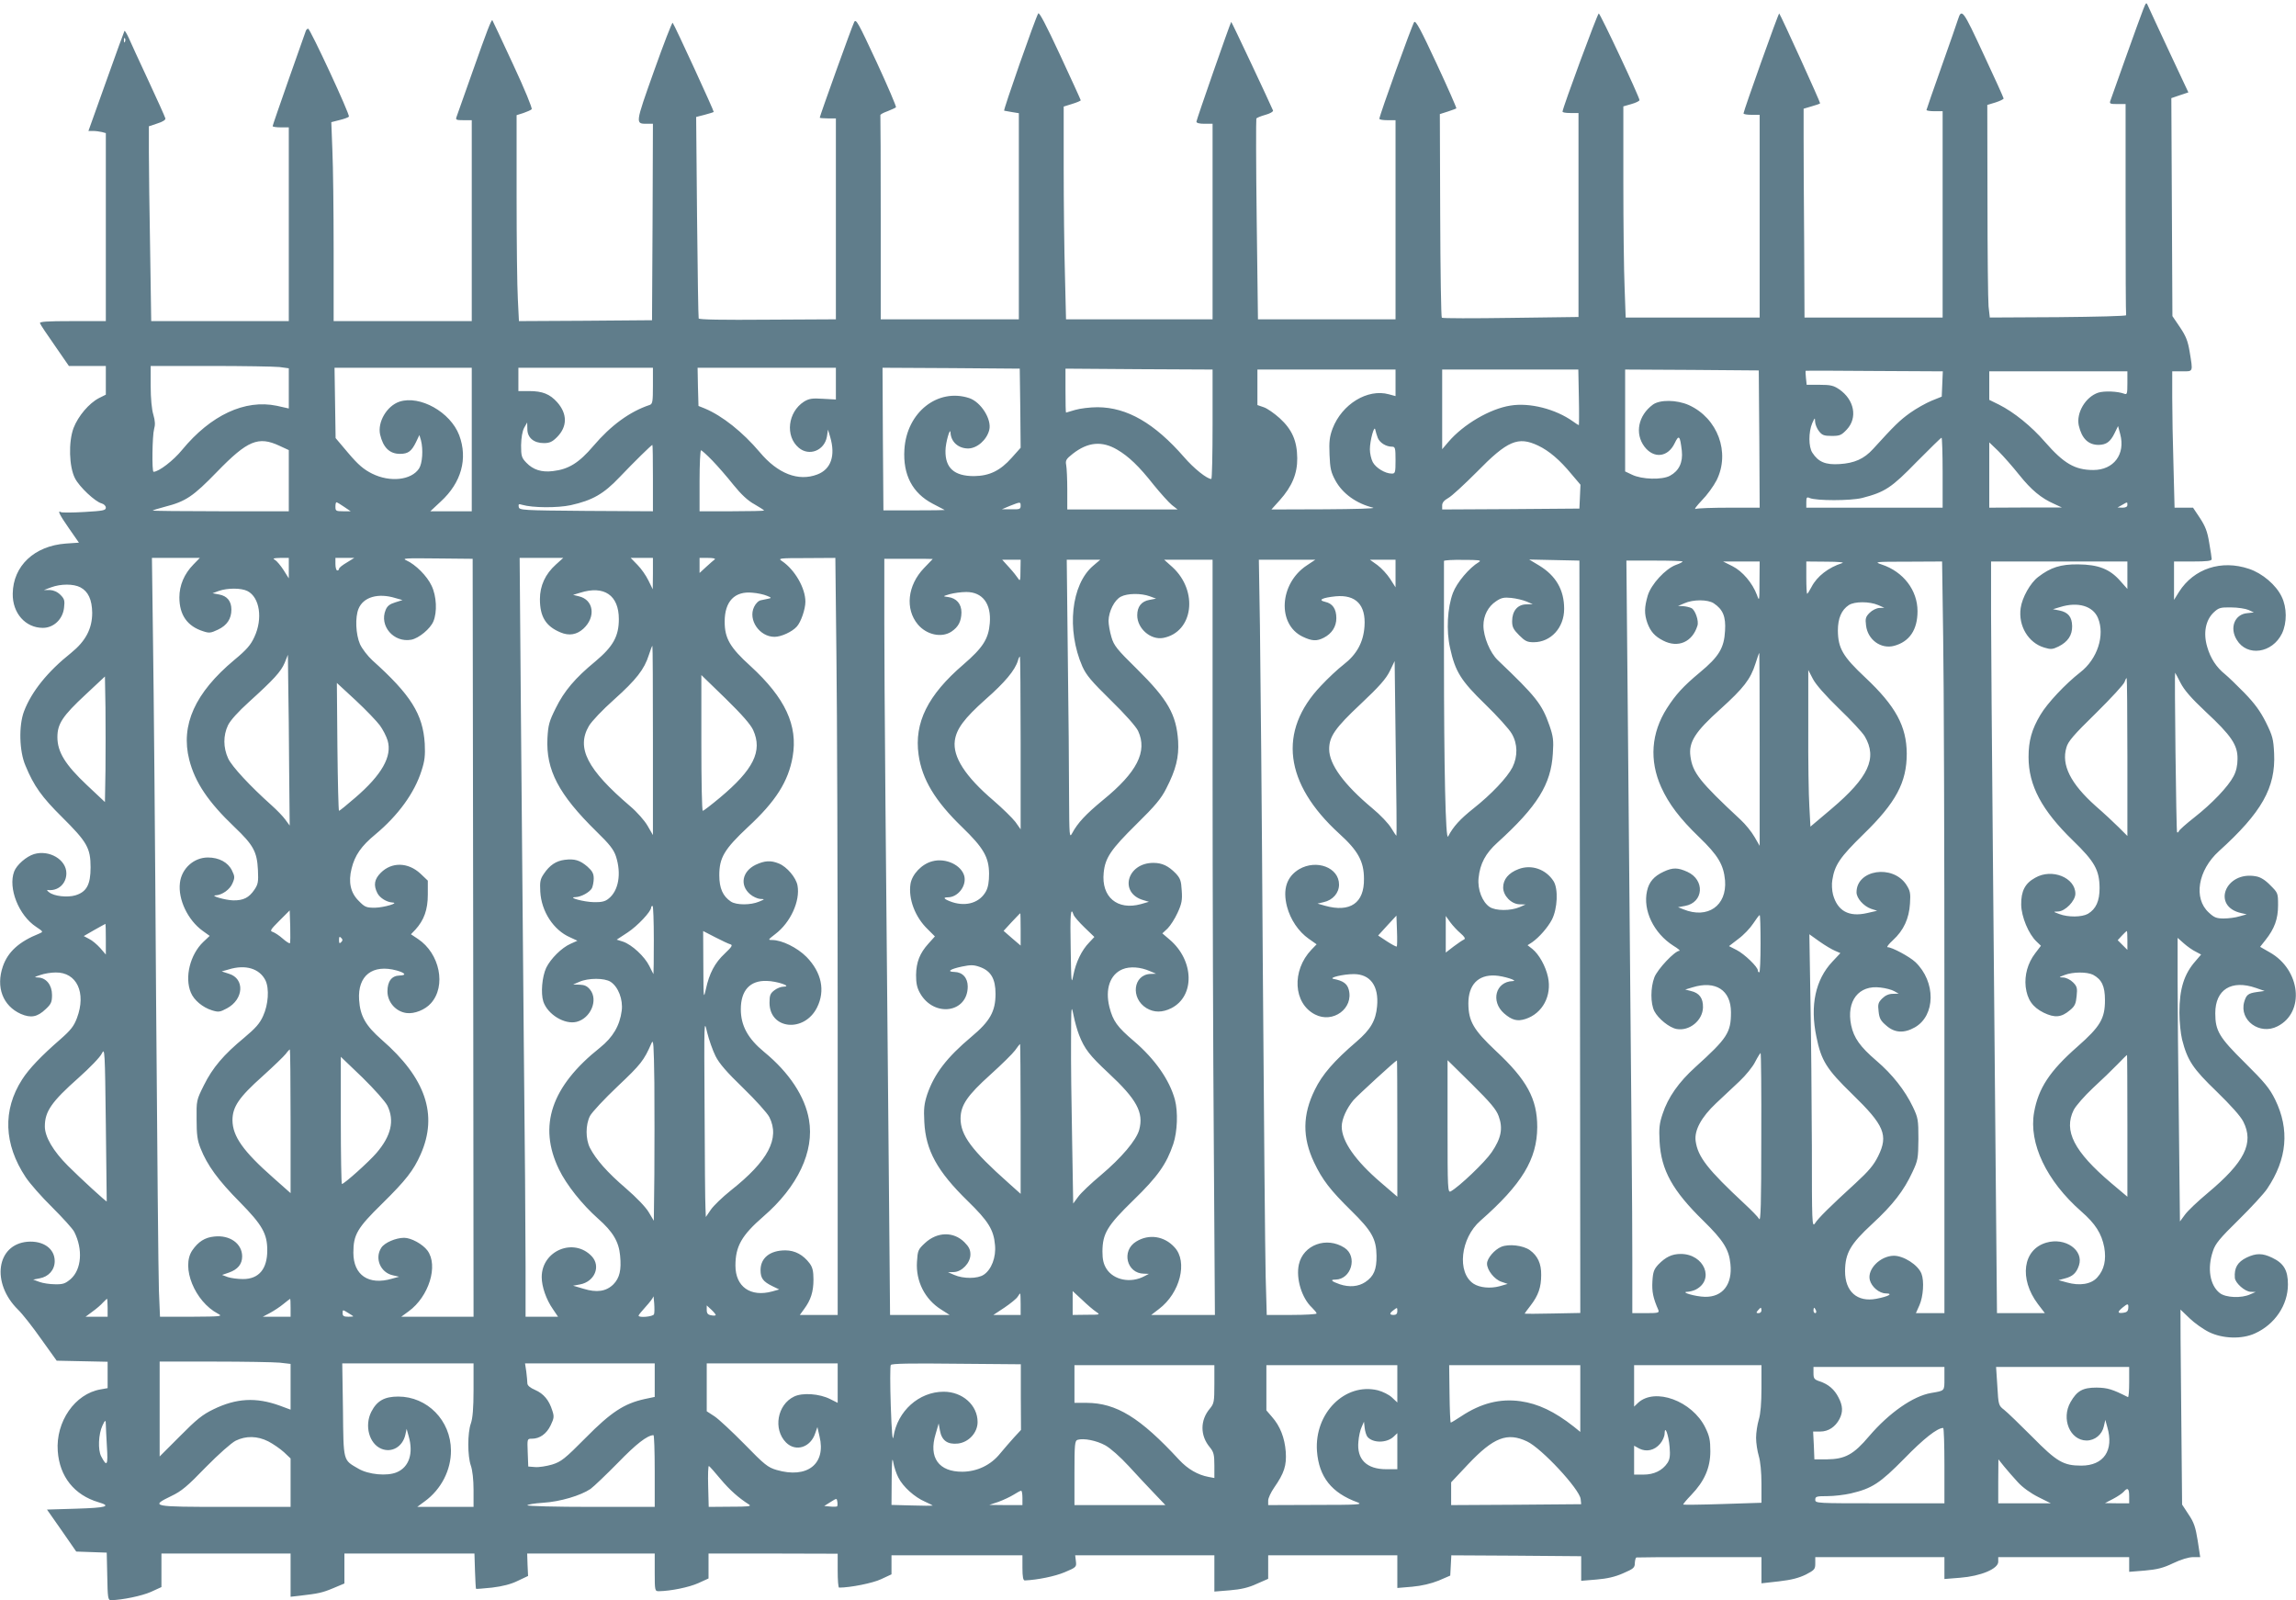<?xml version="1.0" standalone="no"?>
<!DOCTYPE svg PUBLIC "-//W3C//DTD SVG 20010904//EN"
 "http://www.w3.org/TR/2001/REC-SVG-20010904/DTD/svg10.dtd">
<svg version="1.0" xmlns="http://www.w3.org/2000/svg"
 width="1280pt" height="892pt" viewBox="0 0 1280 892"
 preserveAspectRatio="xMidYMid meet">
<g transform="translate(0,892) scale(0.1,-0.1)"
fill="#607d8b" stroke="none">
<path d="M11948 8867 c-9 -23 -53 -143 -97 -267 -44 -124 -83 -233 -86 -242
-6 -16 -1 -18 39 -18 l46 0 0 -585 c0 -322 1 -588 3 -592 1 -5 -169 -9 -379
-11 l-381 -2 -7 62 c-3 35 -6 302 -6 593 l-1 530 46 14 c25 8 45 18 45 22 0 4
-50 115 -112 247 -115 248 -122 258 -143 192 -4 -14 -45 -131 -91 -261 -46
-130 -84 -239 -84 -242 0 -4 20 -7 45 -7 l45 0 0 -575 0 -575 -385 0 -385 0
-2 425 c-2 234 -3 496 -3 582 l0 157 44 13 c24 7 46 14 48 17 3 3 -219 491
-228 501 -4 4 -199 -544 -199 -557 0 -5 20 -8 45 -8 l45 0 0 -565 0 -565 -373
0 -374 0 -6 167 c-4 91 -7 356 -7 588 l0 422 45 13 c25 7 45 17 45 22 0 17
-219 483 -227 483 -7 0 -201 -525 -202 -547 -1 -5 19 -8 44 -8 l45 0 0 -569 0
-568 -377 -5 c-208 -3 -381 -3 -385 1 -4 3 -8 260 -9 571 l-2 564 44 14 c24 8
46 16 48 18 2 2 -47 114 -110 249 -87 187 -116 242 -125 232 -10 -11 -195
-523 -194 -539 0 -5 20 -8 45 -8 l45 0 0 -555 0 -555 -383 0 -384 0 -7 555
c-4 306 -4 559 -2 564 3 5 26 14 51 21 26 7 44 18 42 24 -17 41 -231 496 -233
494 -6 -7 -194 -546 -194 -556 0 -8 17 -12 45 -12 l45 0 0 -545 0 -545 -408 0
-409 0 -6 248 c-4 136 -7 403 -7 593 l0 345 48 15 c26 8 47 17 47 20 0 3 -52
116 -115 252 -78 168 -117 242 -122 232 -18 -31 -196 -540 -190 -542 4 -1 24
-4 45 -8 l37 -6 0 -574 0 -575 -385 0 -385 0 0 565 c0 311 -1 568 -2 573 -1 4
17 14 40 22 22 9 43 18 47 22 3 3 -45 116 -108 252 -103 221 -115 243 -125
223 -11 -20 -192 -524 -192 -533 0 -2 20 -4 45 -4 l45 0 0 -560 0 -560 -381
-2 c-248 -2 -383 0 -384 7 -2 6 -6 260 -9 566 l-5 557 47 12 c26 7 49 14 51
16 3 3 -218 484 -229 497 -3 4 -50 -117 -104 -269 -106 -298 -105 -294 -38
-294 l32 0 -2 -547 -3 -548 -371 -3 -371 -2 -6 121 c-4 67 -7 326 -7 575 l0
452 38 12 c20 7 41 16 46 21 5 4 -39 112 -104 251 -62 134 -114 244 -115 245
-5 7 -31 -61 -109 -282 -47 -132 -88 -248 -91 -257 -6 -16 -1 -18 39 -18 l46
0 0 -560 0 -560 -385 0 -385 0 0 398 c0 218 -3 468 -7 554 l-6 157 47 12 c25
6 49 15 51 19 7 11 -216 490 -227 490 -5 0 -11 -6 -13 -12 -2 -7 -45 -128 -95
-269 -49 -140 -90 -258 -90 -262 0 -4 20 -7 45 -7 l45 0 0 -540 0 -540 -383 0
-384 0 -6 398 c-4 218 -7 463 -7 543 l0 145 48 16 c29 9 46 20 44 28 -2 8 -44
102 -94 209 -50 108 -100 215 -110 239 -11 24 -22 42 -24 40 -2 -3 -48 -129
-102 -281 l-99 -277 26 0 c14 0 36 -3 49 -6 l22 -6 0 -524 0 -524 -186 0
c-145 0 -185 -3 -181 -12 2 -7 40 -64 83 -125 l78 -113 103 0 103 0 0 -80 0
-80 -38 -19 c-56 -29 -116 -100 -142 -167 -29 -78 -25 -216 8 -280 24 -48 113
-131 148 -140 14 -4 24 -14 24 -24 0 -15 -15 -18 -120 -24 -66 -4 -124 -4
-130 -1 -22 13 -8 -15 45 -91 l55 -79 -73 -5 c-176 -13 -294 -125 -296 -279
-2 -109 71 -191 168 -191 60 0 111 48 118 112 5 40 2 50 -20 72 -17 17 -38 26
-59 27 l-33 0 40 15 c54 20 125 20 163 0 44 -23 65 -69 66 -142 0 -89 -37
-158 -117 -223 -132 -105 -221 -216 -263 -326 -30 -79 -27 -222 8 -303 47
-114 91 -175 204 -287 139 -138 159 -172 159 -280 0 -96 -22 -137 -85 -156
-44 -13 -119 -5 -146 17 -11 8 -14 14 -9 13 58 -8 105 34 105 93 0 76 -95 132
-180 107 -43 -13 -97 -60 -111 -97 -35 -92 25 -245 123 -309 40 -27 40 -27 17
-37 -113 -45 -175 -102 -203 -183 -40 -116 0 -220 100 -265 56 -24 92 -18 139
27 30 28 35 39 35 79 0 55 -32 95 -77 97 -25 1 -24 2 12 14 22 8 60 14 85 14
118 2 172 -113 119 -254 -17 -45 -34 -67 -92 -118 -106 -92 -176 -165 -214
-225 -109 -170 -102 -360 20 -544 23 -35 89 -110 148 -168 58 -58 114 -119
123 -137 49 -97 41 -209 -20 -263 -30 -25 -42 -30 -87 -29 -29 0 -68 6 -87 13
l-35 13 36 7 c50 9 84 47 84 96 0 70 -64 115 -152 108 -173 -15 -203 -230 -53
-378 25 -24 83 -98 130 -165 l86 -120 142 -3 142 -3 0 -73 0 -74 -39 -7 c-143
-24 -251 -180 -239 -344 10 -142 92 -245 227 -285 75 -22 44 -31 -123 -36
l-164 -5 82 -117 81 -117 85 -3 85 -3 3 -132 c2 -118 4 -133 20 -133 64 1 173
24 223 46 l59 27 0 93 0 94 360 0 360 0 0 -120 0 -121 53 6 c102 12 123 16
185 42 l62 26 0 84 0 83 363 0 362 0 3 -97 c2 -54 4 -98 6 -100 1 -1 41 2 89
7 58 7 106 19 144 38 l57 27 -3 62 -2 63 355 0 356 0 0 -105 c0 -102 1 -105
23 -105 67 1 169 22 220 45 l57 26 0 70 0 69 360 0 360 -1 0 -94 c0 -52 3 -95
8 -95 62 0 188 25 234 47 l58 27 0 53 0 53 365 0 365 0 0 -70 c0 -50 4 -70 13
-70 71 3 169 23 223 46 64 27 66 29 62 61 l-4 33 388 0 388 0 0 -101 0 -101
86 7 c62 5 105 15 150 36 l64 28 0 66 0 65 360 0 360 0 0 -91 0 -91 83 7 c54
5 104 17 147 34 l65 28 3 56 3 57 362 -2 362 -3 0 -68 0 -69 85 7 c60 5 104
15 149 35 58 25 65 31 65 57 1 15 4 29 9 31 4 1 162 2 352 2 l345 0 0 -73 0
-73 98 11 c70 8 111 19 150 38 48 25 52 30 52 62 l0 35 360 0 360 0 0 -61 0
-61 88 7 c115 9 212 50 212 89 l0 26 365 0 365 0 0 -41 0 -41 87 7 c68 6 102
14 158 41 44 21 87 34 112 34 l39 0 -14 92 c-12 75 -21 102 -51 146 l-36 55
-5 544 c-3 298 -5 543 -4 543 0 0 23 -22 51 -49 27 -26 76 -61 109 -77 76 -37
183 -40 255 -7 111 50 184 158 184 273 0 79 -23 118 -88 149 -54 26 -89 26
-142 1 -51 -25 -70 -57 -66 -113 2 -29 56 -77 88 -78 l28 -1 -30 -13 c-49 -23
-137 -19 -170 7 -55 43 -71 138 -38 234 13 41 38 71 143 174 70 69 142 147
159 173 112 166 126 331 45 497 -31 63 -58 96 -169 206 -144 142 -165 178
-165 276 0 132 90 188 226 141 l49 -17 -43 -6 c-49 -7 -59 -15 -71 -56 -28
-102 87 -186 186 -135 154 78 129 315 -43 412 l-54 31 30 38 c50 63 70 117 70
194 0 68 -1 69 -43 111 -28 29 -55 46 -80 50 -170 32 -250 -168 -82 -205 l30
-7 -40 -11 c-22 -7 -61 -12 -88 -12 -40 0 -53 5 -83 33 -87 79 -61 236 56 342
239 216 317 354 308 545 -4 80 -8 97 -46 174 -32 63 -62 104 -120 164 -42 43
-91 90 -107 103 -49 39 -82 90 -100 153 -23 77 -9 149 36 192 28 26 37 29 97
28 37 0 81 -7 97 -14 l30 -14 -37 -4 c-70 -6 -100 -82 -58 -149 57 -95 198
-75 252 36 28 59 28 144 -2 205 -31 65 -107 130 -182 155 -154 52 -307 2 -390
-128 l-28 -45 0 107 0 107 105 0 c77 0 105 3 105 13 0 6 -6 48 -14 92 -10 63
-22 92 -52 138 l-38 57 -52 0 -51 0 -6 233 c-4 127 -7 298 -7 380 l0 147 55 0
c63 0 61 -6 42 110 -10 60 -21 87 -54 136 l-42 62 -3 607 -3 608 47 16 48 16
-108 230 c-59 127 -112 240 -117 252 -9 22 -11 21 -27 -20z m-11251 -179 c-3
-8 -6 -5 -6 6 -1 11 2 17 5 13 3 -3 4 -12 1 -19z m861 -1814 l52 -7 0 -112 0
-112 -67 15 c-178 37 -368 -52 -528 -246 -48 -59 -130 -122 -159 -122 -10 0
-7 202 3 238 7 23 6 46 -4 80 -9 29 -15 91 -15 160 l0 112 333 0 c182 0 356
-3 385 -6z m1072 -404 l0 -400 -116 0 -115 0 59 55 c114 105 151 238 102 369
-49 129 -219 224 -333 187 -71 -24 -123 -114 -108 -183 17 -73 53 -108 111
-108 45 0 64 14 89 65 l19 40 9 -30 c13 -51 8 -128 -11 -157 -43 -65 -162 -78
-262 -28 -46 23 -77 49 -132 114 l-71 84 -3 196 -3 196 383 0 382 0 0 -400z
m1010 300 c0 -87 -2 -101 -17 -107 -112 -37 -217 -114 -315 -229 -80 -94 -138
-130 -225 -140 -63 -8 -111 7 -149 47 -26 27 -29 37 -29 97 1 43 7 78 17 97
l17 30 1 -37 c0 -48 36 -78 92 -78 32 0 47 7 73 33 58 58 59 129 2 194 -41 46
-82 63 -157 63 l-60 0 0 65 0 65 375 0 375 0 0 -100z m1020 12 l0 -89 -72 4
c-61 4 -78 1 -106 -16 -90 -58 -106 -192 -29 -257 58 -49 143 -16 157 62 l6
39 12 -40 c31 -105 5 -181 -72 -210 -105 -40 -220 4 -321 125 -95 112 -208
202 -306 243 l-35 14 -3 107 -2 106 385 0 386 0 0 -88z m1028 -137 l2 -221
-50 -56 c-64 -72 -124 -101 -210 -102 -110 0 -161 45 -159 142 0 44 27 136 28
100 3 -52 44 -88 99 -88 50 1 103 48 117 103 15 59 -46 156 -112 178 -175 57
-348 -79 -361 -286 -9 -142 45 -244 158 -303 36 -19 66 -34 67 -35 0 -1 -76
-2 -170 -2 l-172 0 -3 398 -2 397 382 -2 383 -3 3 -220z m1072 -90 c0 -168 -3
-305 -7 -305 -24 0 -98 59 -152 122 -165 189 -317 277 -482 278 -42 0 -98 -7
-125 -15 -27 -8 -50 -15 -51 -15 -2 0 -3 55 -3 123 l0 122 410 -3 410 -2 0
-305z m1020 231 l0 -74 -37 10 c-119 33 -262 -55 -314 -191 -17 -46 -20 -72
-17 -146 3 -77 8 -98 33 -144 40 -73 117 -128 210 -151 17 -5 -104 -8 -268 -9
l-299 -1 46 51 c69 77 99 149 98 235 -1 97 -29 160 -98 223 -30 27 -70 55 -89
61 l-35 12 0 99 0 99 385 0 385 0 0 -74z m1022 -81 c2 -85 1 -155 0 -155 -2 0
-17 9 -33 21 -97 69 -241 106 -349 88 -114 -18 -261 -104 -345 -202 l-35 -41
0 222 0 222 380 0 379 0 3 -155z m1006 -232 l2 -383 -169 0 c-93 0 -178 -3
-188 -7 -10 -3 6 17 34 47 29 29 66 80 83 113 77 155 6 346 -155 419 -68 30
-162 31 -201 2 -81 -60 -101 -160 -47 -233 52 -69 131 -61 169 18 24 50 30 43
40 -42 7 -65 -16 -112 -66 -139 -44 -24 -157 -21 -212 6 l-38 18 0 284 0 284
373 -2 372 -3 3 -382z m1020 306 l-3 -70 -57 -23 c-31 -13 -85 -43 -120 -68
-57 -41 -86 -69 -206 -201 -50 -55 -104 -79 -187 -84 -78 -5 -118 12 -151 63
-22 33 -22 115 -1 165 15 32 15 33 16 8 1 -15 10 -38 22 -53 17 -22 28 -26 71
-26 45 0 54 4 84 36 61 65 42 166 -43 224 -31 21 -48 25 -109 25 l-72 0 -4 38
c-2 21 -3 39 -2 40 1 1 174 1 384 -1 l381 -2 -3 -71z m1032 5 c0 -59 -2 -65
-17 -59 -37 14 -112 17 -146 6 -71 -24 -123 -113 -108 -183 17 -73 53 -108
111 -108 43 1 65 17 89 66 l19 39 12 -45 c30 -112 -36 -200 -150 -200 -103 0
-165 37 -269 156 -76 88 -174 167 -258 209 l-53 26 0 79 0 80 385 0 385 0 0
-66z m-4179 -305 c11 -27 46 -49 79 -49 18 0 20 -7 20 -75 0 -70 -2 -75 -21
-75 -37 0 -89 32 -106 64 -9 17 -16 49 -16 71 0 50 25 139 30 110 2 -11 9 -32
14 -46z m3149 -194 l0 -195 -380 0 -380 0 0 31 c0 26 3 30 18 23 38 -16 227
-16 293 0 128 33 164 57 305 202 73 73 134 134 138 134 3 0 6 -88 6 -195z
m-9272 150 l52 -24 0 -171 0 -170 -382 0 c-210 0 -379 2 -377 4 2 2 33 12 68
21 117 30 157 57 291 195 170 175 230 200 348 145z m7017 1 c61 -29 121 -80
186 -159 l50 -59 -3 -67 -3 -66 -382 -3 -383 -2 0 23 c0 15 11 28 34 41 19 10
90 76 159 145 171 175 230 200 342 147z m-2346 -23 c63 -37 121 -92 202 -195
39 -48 85 -99 102 -113 l32 -25 -307 0 -308 0 0 109 c0 60 -3 122 -6 138 -5
26 -1 34 36 63 84 66 163 74 249 23z m5027 -139 c68 -85 123 -131 196 -163
l43 -20 -202 0 -203 -1 0 182 0 182 51 -49 c28 -28 80 -87 115 -131z m-7616
-19 l0 -185 -372 2 c-357 3 -373 4 -376 22 -3 16 0 18 19 12 58 -17 197 -18
271 -2 121 27 183 62 273 157 81 85 177 179 182 179 2 0 3 -83 3 -185z m331
98 c31 -32 84 -93 118 -136 43 -53 80 -88 117 -108 30 -17 54 -33 54 -35 0 -2
-81 -4 -180 -4 l-180 0 0 170 c0 94 4 170 8 170 4 0 33 -26 63 -57z m-2053
-258 l37 -25 -43 0 c-38 0 -42 2 -42 25 0 14 2 25 6 25 3 0 22 -11 42 -25z
m3772 5 c0 -18 -6 -20 -52 -19 l-53 0 45 19 c59 23 60 24 60 0z m6170 5 c0
-10 -10 -15 -27 -15 l-28 1 25 14 c31 18 30 18 30 0z m-10782 -332 c-51 -52
-78 -116 -78 -183 0 -98 44 -161 133 -189 33 -11 42 -10 82 9 51 24 75 61 75
112 0 47 -24 76 -68 84 l-37 7 35 13 c49 17 125 17 160 -1 68 -35 86 -154 38
-256 -20 -44 -43 -71 -112 -128 -219 -183 -300 -363 -251 -556 32 -126 106
-236 252 -375 106 -101 126 -138 131 -240 3 -66 1 -79 -20 -110 -30 -44 -61
-60 -118 -59 -44 1 -133 27 -97 28 36 2 79 33 93 67 14 32 13 39 -3 72 -22 45
-72 72 -134 72 -79 0 -147 -62 -156 -142 -11 -92 44 -207 127 -267 l39 -28
-36 -34 c-73 -70 -105 -197 -69 -282 17 -42 66 -83 118 -99 36 -11 44 -10 83
11 94 50 101 166 11 193 l-40 13 39 11 c94 29 172 5 205 -61 22 -46 16 -135
-13 -198 -19 -43 -43 -69 -106 -122 -114 -94 -176 -167 -224 -264 -42 -84 -42
-86 -41 -190 0 -85 4 -117 22 -162 37 -94 98 -178 219 -300 125 -127 153 -176
153 -269 0 -104 -47 -160 -135 -160 -29 0 -67 5 -85 11 l-32 12 38 13 c49 17
74 47 74 90 0 72 -69 121 -156 111 -52 -5 -89 -29 -122 -77 -64 -94 14 -285
143 -353 28 -15 20 -16 -146 -17 l-177 0 -6 143 c-3 78 -10 822 -16 1652 -5
831 -13 1718 -17 1973 l-6 462 134 0 133 0 -36 -37z m532 -20 l0 -57 -29 46
c-16 25 -38 51 -48 57 -15 8 -9 10 30 11 l47 0 0 -57z m323 31 c-24 -14 -43
-29 -43 -35 0 -5 -4 -9 -10 -9 -5 0 -10 16 -10 35 l0 35 53 0 52 0 -42 -26z
m705 -2091 l2 -2113 -201 0 -202 0 41 30 c113 82 167 255 105 339 -27 36 -91
71 -130 71 -46 0 -109 -27 -127 -55 -39 -59 -5 -139 64 -154 l35 -8 -40 -11
c-130 -38 -215 20 -215 145 0 100 21 137 160 273 133 131 175 185 215 275 98
221 28 426 -217 639 -90 79 -120 132 -126 222 -9 136 75 201 210 164 49 -14
56 -27 15 -28 -43 -1 -67 -32 -67 -88 0 -60 46 -113 106 -121 44 -6 104 18
136 54 87 96 50 278 -72 359 l-39 26 25 26 c48 53 69 111 69 195 l0 78 -41 39
c-69 64 -160 66 -221 5 -36 -36 -42 -69 -19 -114 14 -27 52 -50 84 -52 41 -2
-48 -28 -97 -29 -49 0 -57 3 -91 38 -46 45 -59 105 -40 180 18 74 54 126 133
191 127 106 218 231 257 355 18 55 21 84 18 150 -10 165 -78 273 -292 465 -26
24 -57 64 -69 90 -24 55 -28 151 -8 198 27 65 109 89 206 59 l39 -11 -41 -13
c-30 -9 -44 -20 -53 -42 -37 -89 45 -184 143 -166 42 8 106 61 123 102 22 52
18 141 -10 199 -25 54 -89 118 -140 141 -27 12 -8 13 169 11 l200 -2 3 -2112z
m461 2080 c-59 -53 -89 -118 -89 -193 0 -98 33 -151 114 -185 49 -21 92 -13
129 21 70 65 57 161 -26 180 l-32 8 40 12 c133 42 215 -14 215 -147 0 -96 -32
-153 -131 -236 -112 -92 -174 -165 -221 -261 -36 -72 -42 -93 -46 -166 -9
-178 62 -314 273 -521 73 -71 96 -100 109 -139 31 -96 15 -192 -42 -236 -18
-15 -39 -20 -81 -19 -57 1 -151 27 -103 28 32 1 79 27 92 50 5 11 10 35 10 54
0 27 -8 42 -35 66 -42 36 -72 45 -127 38 -48 -6 -84 -30 -116 -78 -20 -29 -23
-44 -20 -99 6 -111 74 -215 166 -255 l41 -19 -38 -17 c-50 -22 -111 -83 -136
-134 -23 -50 -31 -141 -16 -188 24 -72 119 -130 186 -113 78 20 121 121 75
179 -16 20 -31 27 -58 28 l-37 1 35 15 c50 22 140 22 174 0 43 -28 70 -99 62
-161 -11 -84 -49 -148 -121 -206 -272 -216 -346 -436 -229 -678 42 -87 129
-196 218 -275 83 -73 116 -129 123 -206 8 -81 -3 -125 -37 -160 -40 -40 -93
-48 -167 -25 l-58 17 38 7 c82 15 118 101 66 157 -100 106 -279 32 -279 -116
0 -53 25 -125 62 -178 l29 -43 -91 0 -90 0 0 283 c0 155 -4 719 -10 1252 -5
534 -12 1358 -16 1833 l-7 862 122 0 121 0 -41 -37z m541 -50 l-1 -88 -24 49
c-13 27 -40 66 -61 87 l-38 39 62 0 62 0 0 -87z m345 79 c-6 -4 -27 -23 -47
-41 l-38 -35 0 42 0 42 47 0 c26 0 43 -3 38 -8z m678 -539 c4 -302 7 -1251 7
-2110 l0 -1563 -106 0 -105 0 24 33 c37 50 52 96 52 164 0 47 -5 68 -21 90
-36 48 -82 73 -136 73 -85 0 -138 -42 -138 -110 0 -45 14 -64 65 -89 l39 -19
-39 -11 c-121 -33 -205 26 -205 144 0 108 35 169 156 274 191 165 285 363 254
539 -22 130 -111 264 -250 378 -91 75 -130 147 -130 238 0 105 51 161 144 158
57 -1 145 -31 95 -32 -15 0 -38 -9 -53 -21 -22 -17 -26 -28 -26 -69 0 -149
194 -168 265 -26 47 94 25 196 -59 282 -52 52 -137 94 -192 94 -24 0 -22 2 18
33 85 64 140 185 124 271 -8 44 -59 104 -103 122 -45 19 -80 17 -131 -7 -75
-37 -89 -114 -30 -164 16 -14 42 -25 56 -26 27 -1 27 -1 -6 -15 -47 -20 -126
-20 -157 0 -45 30 -65 74 -65 147 0 98 28 145 159 268 156 144 226 255 250
393 30 174 -41 327 -235 505 -115 104 -144 155 -144 248 0 113 56 171 155 161
28 -2 64 -10 80 -17 26 -10 27 -13 10 -16 -11 -2 -30 -6 -43 -9 -13 -2 -29
-18 -38 -37 -35 -72 30 -167 114 -167 37 0 98 28 124 57 23 25 48 97 48 139 0
76 -59 178 -130 226 -24 16 -18 17 136 17 l161 1 6 -547z m537 541 c0 0 -22
-23 -49 -51 -92 -96 -106 -228 -34 -314 49 -58 132 -76 187 -40 39 26 55 57
56 107 0 48 -28 80 -75 86 -30 4 -30 4 10 16 22 6 63 12 92 12 91 0 140 -66
131 -174 -7 -88 -39 -137 -148 -231 -198 -170 -274 -324 -249 -502 19 -137 92
-258 242 -403 120 -116 150 -168 151 -260 0 -44 -5 -76 -17 -98 -34 -63 -108
-87 -188 -61 -46 16 -56 27 -25 27 56 0 105 63 92 118 -16 62 -104 103 -178
83 -59 -15 -113 -72 -122 -126 -13 -84 26 -186 96 -253 l40 -40 -36 -40 c-48
-53 -68 -103 -69 -175 0 -46 5 -71 22 -101 77 -137 266 -111 266 37 0 48 -29
80 -74 81 -45 1 -25 16 42 30 48 10 65 10 99 -2 62 -22 88 -66 88 -150 0 -98
-31 -153 -134 -239 -138 -116 -207 -206 -247 -322 -17 -53 -20 -79 -16 -154 8
-158 72 -274 242 -440 114 -111 145 -160 152 -245 7 -68 -20 -138 -63 -166
-34 -23 -114 -23 -164 -1 l-35 15 32 1 c45 1 93 51 93 98 0 26 -8 43 -33 68
-61 61 -152 59 -220 -4 -39 -36 -41 -42 -45 -105 -7 -108 44 -209 135 -266
l47 -30 -166 0 -166 0 -6 682 c-18 1901 -26 2847 -26 3173 l0 360 135 0 c74 0
135 0 135 -1z m489 -66 c0 -53 -2 -60 -12 -44 -7 11 -29 39 -51 63 l-39 43 52
0 51 0 -1 -62z m405 28 c-123 -105 -149 -357 -60 -561 22 -49 51 -83 160 -190
79 -77 140 -146 151 -170 53 -114 -6 -230 -195 -384 -97 -80 -142 -128 -173
-186 -15 -28 -16 -16 -17 206 0 130 -3 479 -7 777 l-6 542 93 0 94 0 -40 -34z
m666 -1139 c0 -646 3 -1593 7 -2105 l6 -932 -177 0 -178 0 43 33 c118 89 162
264 87 344 -57 63 -143 76 -214 32 -84 -51 -53 -178 43 -179 l28 -1 -25 -13
c-76 -41 -172 -22 -212 42 -16 26 -22 51 -22 96 1 100 26 143 173 286 136 132
184 201 222 313 23 69 27 179 9 247 -30 110 -111 226 -228 326 -94 80 -117
112 -137 190 -25 100 3 182 73 211 41 17 100 13 154 -11 l33 -14 -30 -1 c-98
-3 -114 -136 -23 -191 42 -25 88 -25 138 0 132 67 128 265 -9 382 l-41 35 29
27 c16 16 41 55 56 88 23 50 27 71 23 124 -3 54 -8 68 -33 95 -41 42 -76 59
-125 59 -148 0 -193 -169 -55 -208 l30 -9 -45 -13 c-131 -36 -221 40 -207 175
8 83 40 130 182 270 105 103 139 144 167 200 54 105 71 174 66 264 -10 148
-57 231 -229 401 -113 111 -129 131 -143 179 -9 30 -16 71 -16 90 1 53 33 117
69 135 36 19 112 20 161 2 l35 -13 -37 -7 c-45 -8 -68 -38 -68 -86 0 -74 75
-139 145 -126 167 32 197 260 52 394 l-47 42 135 0 135 0 0 -1173z m525 1141
c-153 -101 -166 -328 -23 -397 52 -25 79 -26 118 -6 45 23 70 62 70 109 0 52
-21 82 -62 91 -43 10 -18 23 59 31 112 10 168 -48 160 -167 -6 -89 -43 -157
-117 -214 -30 -23 -87 -76 -126 -118 -241 -253 -204 -545 102 -824 105 -95
138 -155 138 -252 2 -135 -77 -189 -217 -150 l-42 12 34 8 c51 11 86 51 86 98
0 95 -125 142 -222 86 -70 -42 -93 -112 -68 -209 19 -72 64 -139 121 -179 l44
-31 -29 -30 c-111 -117 -101 -299 20 -361 100 -52 217 34 188 139 -9 33 -32
49 -84 59 -33 6 53 27 112 27 92 0 141 -66 130 -180 -7 -79 -36 -129 -114
-196 -126 -108 -192 -184 -233 -269 -69 -139 -70 -266 -4 -405 46 -97 90 -154
207 -269 114 -112 140 -157 141 -251 1 -77 -15 -115 -63 -147 -38 -25 -88 -30
-142 -12 -46 16 -56 26 -24 26 88 1 125 128 51 177 -100 65 -231 17 -255 -93
-17 -78 16 -187 73 -240 14 -14 26 -28 26 -33 0 -4 -63 -8 -139 -8 l-139 0 -6
212 c-3 117 -10 899 -16 1738 -5 839 -13 1690 -16 1893 l-6 367 158 0 157 0
-48 -32z m495 -45 l0 -77 -30 47 c-16 25 -48 60 -71 77 l-42 30 71 0 72 0 0
-77z m465 64 c-54 -32 -123 -114 -145 -172 -31 -83 -38 -210 -16 -307 29 -132
60 -182 196 -314 67 -65 134 -139 148 -164 33 -56 34 -126 4 -187 -29 -57
-118 -151 -218 -230 -74 -59 -112 -100 -141 -156 -14 -27 -23 378 -23 1008 0
286 0 523 0 528 0 4 48 7 108 6 87 0 103 -2 87 -12z m563 -2089 l2 -2097 -155
-3 c-85 -2 -155 -2 -155 -1 0 2 15 23 34 47 42 55 58 100 58 169 1 63 -20 107
-63 138 -38 27 -117 36 -159 19 -39 -16 -80 -65 -80 -94 0 -36 41 -88 80 -101
l35 -12 -45 -13 c-52 -14 -111 -8 -145 14 -94 62 -73 254 38 351 232 204 316
343 317 522 0 157 -57 263 -232 426 -124 117 -151 164 -152 263 0 104 54 161
149 156 46 -2 134 -30 98 -31 -95 -3 -124 -113 -48 -180 44 -38 74 -46 120
-31 95 31 147 130 125 233 -13 61 -50 127 -87 157 l-27 21 25 16 c40 28 88 83
111 127 31 61 36 171 9 214 -43 67 -124 95 -196 67 -55 -21 -85 -57 -85 -102
0 -46 45 -93 92 -94 l33 -1 -34 -15 c-50 -21 -132 -21 -166 1 -41 27 -69 98
-62 162 8 80 39 137 104 196 224 203 300 326 310 498 5 73 2 95 -19 156 -42
120 -75 161 -288 364 -43 41 -80 130 -80 193 0 55 26 106 70 135 29 20 44 23
85 19 28 -3 66 -12 85 -20 l35 -15 -37 -1 c-48 -1 -78 -37 -78 -94 0 -32 7
-46 39 -78 33 -33 45 -39 81 -39 96 0 170 81 170 186 0 106 -46 185 -140 242
l-55 33 140 -3 140 -3 3 -2097z m572 2092 c0 -4 -17 -12 -37 -19 -59 -22 -138
-108 -157 -171 -19 -65 -20 -102 -2 -153 18 -48 41 -74 88 -98 83 -43 163 -8
191 83 9 26 -12 87 -33 98 -10 5 -31 10 -47 11 l-28 1 35 15 c49 22 130 22
164 0 51 -34 68 -74 63 -153 -5 -96 -34 -144 -140 -232 -95 -79 -135 -124
-184 -200 -88 -138 -99 -291 -32 -440 42 -93 104 -175 211 -278 106 -102 137
-154 145 -242 11 -141 -97 -216 -232 -161 l-30 12 39 7 c104 19 112 145 13
190 -53 24 -81 25 -132 1 -54 -25 -82 -57 -93 -108 -24 -107 37 -235 147 -305
25 -15 40 -28 34 -28 -26 0 -122 -102 -140 -148 -22 -58 -22 -146 0 -189 22
-42 84 -92 124 -99 71 -13 145 47 147 120 1 52 -20 81 -68 92 l-31 8 40 12
c129 40 215 -15 215 -139 0 -113 -20 -144 -198 -305 -93 -84 -153 -169 -183
-261 -18 -53 -21 -80 -17 -155 9 -159 72 -273 244 -441 111 -109 143 -159 151
-241 12 -113 -43 -185 -142 -183 -53 1 -142 27 -97 28 13 1 33 6 45 12 108 55
48 199 -83 199 -49 0 -84 -17 -125 -59 -24 -26 -30 -41 -33 -94 -3 -56 3 -91
33 -159 6 -16 0 -18 -69 -18 l-76 0 0 298 c0 269 -4 736 -26 3137 l-7 760 157
0 c86 0 156 -2 156 -5z m429 -112 c0 -109 -1 -112 -14 -75 -25 67 -81 133
-137 161 l-52 26 102 0 102 0 -1 -112z m461 103 c-76 -24 -140 -73 -171 -133
-11 -21 -22 -38 -24 -38 -3 0 -5 41 -5 90 l0 90 113 -1 c68 0 102 -4 87 -8z
m563 -413 c4 -232 7 -1174 7 -2095 l0 -1673 -79 0 -80 0 20 45 c21 48 27 134
11 175 -19 49 -99 100 -154 100 -76 -1 -149 -75 -134 -135 10 -39 53 -75 90
-75 43 -1 14 -17 -54 -30 -106 -20 -174 40 -174 154 1 101 29 150 151 263 116
107 177 186 225 290 30 64 32 75 33 183 0 108 -2 119 -31 180 -44 92 -115 182
-203 257 -91 78 -126 127 -141 198 -28 136 43 226 164 210 28 -3 62 -12 76
-20 l25 -14 -33 -1 c-22 0 -42 -9 -59 -26 -22 -22 -25 -32 -20 -72 4 -39 12
-53 43 -79 46 -41 99 -44 159 -10 116 66 118 254 3 364 -32 30 -130 83 -155
83 -7 0 7 18 30 39 60 55 90 121 95 204 4 59 1 72 -21 106 -76 114 -277 83
-277 -43 0 -33 39 -77 81 -92 l34 -11 -57 -13 c-101 -23 -164 12 -189 103 -6
23 -8 59 -4 81 13 84 42 127 174 256 181 176 241 289 241 449 -1 153 -62 265
-231 424 -125 117 -152 163 -153 262 0 68 20 115 61 142 32 21 115 21 164 0
l34 -15 -28 -1 c-16 -1 -39 -12 -54 -27 -22 -22 -25 -32 -20 -70 9 -80 83
-134 157 -114 85 23 130 89 130 193 0 117 -79 220 -199 260 -45 15 -41 16 145
16 l191 1 6 -422z m1027 346 l0 -77 -40 45 c-58 66 -122 91 -235 92 -97 1
-153 -17 -222 -70 -44 -33 -90 -115 -98 -174 -14 -99 43 -194 132 -220 36 -11
46 -10 79 6 52 26 77 63 76 114 -1 51 -22 77 -71 87 l-36 7 40 12 c99 31 183
6 211 -61 40 -96 -3 -229 -99 -303 -82 -64 -183 -171 -222 -237 -48 -80 -66
-145 -66 -235 0 -159 74 -297 247 -465 122 -118 148 -165 149 -265 0 -73 -20
-117 -65 -144 -34 -19 -111 -20 -160 -1 -35 13 -35 13 -6 14 39 1 96 59 96 99
0 90 -131 143 -224 89 -57 -31 -79 -75 -78 -150 1 -67 41 -164 86 -206 l24
-23 -32 -42 c-42 -55 -60 -122 -53 -187 9 -71 38 -113 100 -144 62 -30 99 -27
147 14 27 22 33 36 37 78 5 45 2 55 -20 77 -15 15 -38 26 -54 27 -27 1 -27 1
7 14 47 18 125 18 159 1 48 -26 66 -63 66 -141 0 -103 -26 -147 -153 -259
-155 -136 -218 -232 -242 -366 -31 -173 69 -383 263 -553 79 -69 113 -123 128
-200 12 -70 0 -125 -39 -168 -34 -38 -98 -48 -169 -28 l-47 13 34 9 c45 11 66
31 80 73 28 85 -76 158 -182 127 -131 -38 -153 -201 -47 -342 l39 -51 -134 0
-133 0 -7 773 c-4 424 -11 1236 -16 1802 -5 567 -10 1162 -10 1323 l0 292 380
0 380 0 0 -76z m-8220 -921 l0 -528 -30 52 c-16 28 -59 77 -97 109 -240 205
-301 325 -230 447 16 27 76 90 140 147 124 111 169 169 194 248 9 28 18 52 20
52 2 0 3 -237 3 -527z m6170 -50 l0 -538 -29 50 c-16 28 -50 70 -77 95 -229
213 -268 263 -280 354 -11 79 27 138 168 264 128 116 167 165 195 254 10 32
19 58 21 58 1 0 2 -242 2 -537z m-8198 -116 l3 -309 -25 34 c-13 18 -47 53
-75 78 -120 107 -222 217 -243 262 -28 61 -28 128 -1 185 13 27 57 76 117 130
140 127 178 169 199 218 l18 45 2 -168 c2 -92 4 -306 5 -475z m4078 151 l0
-481 -29 41 c-17 22 -72 76 -123 120 -157 134 -227 243 -215 333 9 66 52 124
172 231 107 94 164 162 180 216 3 12 8 22 11 22 2 0 4 -217 4 -482z m2095
-516 c-1 -2 -14 17 -29 42 -14 24 -61 74 -105 110 -159 133 -241 245 -241 330
0 70 33 118 176 252 103 97 141 140 162 183 l27 56 6 -485 c4 -267 6 -486 4
-488z m2467 708 c66 -63 131 -133 144 -155 71 -121 22 -228 -187 -405 l-116
-98 -6 112 c-4 61 -7 257 -6 436 l0 325 26 -50 c16 -31 69 -91 145 -165z
m1904 144 c21 -41 59 -85 141 -162 142 -132 178 -185 177 -262 0 -36 -7 -69
-22 -97 -30 -58 -121 -153 -218 -229 -46 -36 -84 -70 -87 -77 -2 -6 -7 -10
-10 -6 -5 4 -15 889 -11 889 1 0 14 -25 30 -56z m-7957 -264 c53 -117 2 -220
-186 -377 -48 -40 -91 -73 -95 -73 -5 0 -8 170 -8 378 l0 379 135 -131 c92
-90 140 -145 154 -176z m-3611 -225 l-3 -176 -101 95 c-120 113 -164 184 -164
267 0 74 29 118 157 237 l108 101 3 -174 c1 -96 1 -254 0 -350z m11272 75 l0
-440 -48 48 c-26 26 -84 80 -129 119 -140 125 -192 229 -163 326 9 34 41 71
165 192 84 83 155 160 159 173 4 12 9 22 12 22 2 0 4 -198 4 -440z m-9742 176
c16 -22 36 -60 43 -84 26 -88 -32 -191 -181 -319 -46 -40 -87 -73 -90 -73 -3
0 -7 160 -9 357 l-3 356 105 -97 c58 -54 118 -117 135 -140z m1527 -1196 c0
-105 -1 -190 -2 -190 0 0 -11 20 -23 45 -26 53 -97 119 -147 136 l-35 11 61
40 c55 36 131 117 131 139 0 5 3 9 8 9 4 0 7 -86 7 -190z m-2029 -18 c-3 -2
-21 9 -40 26 -19 17 -44 33 -55 37 -18 5 -14 12 37 63 l57 57 3 -89 c1 -49 1
-91 -2 -94z m4369 159 c3 -10 31 -42 61 -71 l55 -53 -29 -31 c-42 -43 -74
-110 -88 -181 -11 -56 -12 -45 -15 148 -4 191 0 237 16 188z m-295 -82 l0 -90
-48 41 -47 41 45 49 c25 26 46 49 48 49 1 1 2 -40 2 -90z m2097 -95 c-2 -3
-26 10 -54 28 l-50 33 51 56 51 55 3 -84 c2 -47 1 -86 -1 -88z m2028 16 c0
-88 -3 -160 -7 -160 -5 0 -8 4 -8 10 0 20 -75 92 -118 114 l-43 22 52 40 c29
21 66 60 83 86 17 26 33 47 36 47 3 1 5 -71 5 -159z m-1672 57 c22 -19 28 -30
19 -34 -7 -3 -33 -20 -58 -39 l-44 -34 0 102 0 102 25 -35 c14 -19 40 -47 58
-62z m-7553 -32 l0 -86 -31 36 c-18 20 -45 43 -62 51 l-30 16 59 34 c33 18 60
34 62 34 1 0 2 -38 2 -85z m3482 -29 c14 -4 8 -14 -31 -51 -56 -52 -87 -111
-106 -200 -13 -57 -13 -51 -14 133 l-1 192 68 -35 c37 -19 75 -37 84 -39z
m7788 22 l0 -53 -27 27 -27 27 24 26 c13 14 25 25 27 25 2 0 3 -24 3 -52z
m-1630 -58 l30 -13 -45 -48 c-94 -100 -125 -244 -89 -417 27 -135 57 -182 201
-322 178 -173 201 -228 144 -344 -25 -51 -53 -84 -128 -153 -138 -126 -207
-194 -225 -223 -16 -23 -17 3 -17 431 -1 251 -4 619 -8 818 l-6 363 56 -40
c31 -22 70 -45 87 -52z m-8328 48 c-9 -9 -12 -7 -12 12 0 19 3 21 12 12 9 -9
9 -15 0 -24z m10339 -53 l30 -16 -30 -35 c-65 -73 -91 -156 -91 -289 0 -50 7
-118 15 -150 30 -117 60 -162 193 -290 78 -76 133 -137 148 -167 61 -120 8
-226 -199 -399 -54 -45 -111 -99 -126 -120 l-28 -38 -6 556 c-4 306 -7 662 -7
791 l0 234 35 -31 c19 -17 49 -38 66 -46z m-6225 -465 c30 -77 59 -114 163
-211 158 -147 198 -220 172 -317 -16 -58 -99 -156 -214 -253 -54 -45 -111 -99
-126 -120 l-28 -38 -6 352 c-4 194 -7 444 -6 557 1 196 1 202 14 140 7 -36 21
-85 31 -110z m-2027 -117 c21 -42 63 -90 154 -178 69 -67 134 -139 146 -162
60 -119 -6 -244 -216 -410 -45 -36 -95 -84 -110 -106 l-28 -41 -2 50 c-2 27
-4 276 -5 552 -3 496 -3 503 14 428 10 -41 31 -101 47 -133z m-341 -660 l-3
-258 -28 47 c-16 28 -69 83 -128 134 -104 89 -166 160 -200 225 -25 50 -25
128 0 178 11 21 81 96 155 166 128 121 146 143 188 240 11 26 13 -5 16 -222 1
-138 1 -368 0 -510z m2042 309 l0 -417 -67 60 c-207 184 -268 266 -268 361 1
74 38 128 167 244 62 56 123 116 137 135 13 19 26 35 28 35 1 0 3 -188 3 -418z
m-5095 -459 c-1 -5 -147 129 -216 198 -83 83 -129 162 -129 220 0 83 37 137
187 270 64 57 122 117 131 137 16 33 17 16 22 -394 3 -236 5 -430 5 -431z
m1025 447 l0 -401 -97 86 c-168 148 -226 231 -227 320 0 75 36 128 167 245 62
56 120 112 130 125 10 14 21 25 23 25 2 0 4 -180 4 -400z m8199 -92 c0 -369
-3 -469 -12 -453 -6 11 -43 49 -82 85 -205 191 -260 261 -272 350 -8 59 32
133 114 210 38 35 96 90 131 123 34 32 74 81 87 108 14 27 28 49 30 49 3 0 5
-213 4 -472z m2041 66 l0 -395 -89 75 c-209 177 -268 293 -210 409 12 23 60
78 107 122 48 44 109 103 137 132 27 28 51 52 53 52 1 1 2 -177 2 -395z
m-9700 112 c40 -83 21 -167 -61 -263 -42 -49 -180 -173 -193 -173 -3 0 -6 160
-6 355 l0 354 120 -115 c70 -69 127 -133 140 -158z m5630 -126 l0 -381 -93 80
c-140 120 -217 229 -217 311 0 42 28 103 66 148 24 27 233 219 242 221 1 1 2
-170 2 -379z m565 68 c25 -68 14 -123 -39 -201 -37 -55 -181 -192 -228 -218
-17 -9 -18 11 -18 361 l0 370 134 -132 c105 -104 138 -143 151 -180z m-2245
-1090 c25 -17 24 -17 -52 -17 l-78 -1 0 66 0 67 53 -49 c28 -27 63 -57 77 -66z
m-420 42 l0 -60 -76 0 -76 0 62 41 c34 23 67 50 73 60 7 11 13 19 14 19 2 0 3
-27 3 -60z m-2044 -56 c-5 -14 -86 -21 -86 -8 0 4 18 26 40 50 22 24 41 49 42
56 1 7 3 -9 5 -36 2 -27 2 -55 -1 -62z m-3046 36 l0 -50 -62 0 -61 0 39 29
c21 15 48 38 58 50 11 11 21 21 23 21 1 0 3 -22 3 -50z m1020 0 l0 -50 -77 0
-78 0 40 21 c22 12 56 34 75 50 19 16 36 28 38 29 1 0 2 -22 2 -50z m10245 -2
c-1 -17 -9 -24 -28 -26 -33 -4 -34 4 -4 29 29 24 34 24 32 -3z m-7875 -38 c0
-4 -11 -5 -25 -2 -19 3 -25 11 -25 30 l0 25 25 -23 c14 -13 25 -27 25 -30z
m3800 20 c0 -13 -7 -20 -20 -20 -25 0 -25 9 -2 26 22 17 22 17 22 -6z m2030 5
c0 -8 -7 -15 -16 -15 -14 0 -14 3 -4 15 7 8 14 15 16 15 2 0 4 -7 4 -15z m304
0 c3 -8 1 -15 -4 -15 -6 0 -10 7 -10 15 0 8 2 15 4 15 2 0 6 -7 10 -15z
m-8155 -32 c2 -2 -10 -3 -27 -3 -25 0 -32 4 -32 20 0 20 1 20 28 3 15 -9 29
-18 31 -20z m-410 -259 l61 -7 0 -127 0 -128 -62 23 c-131 47 -241 41 -368
-21 -62 -30 -95 -57 -187 -150 l-113 -113 0 264 0 265 304 0 c166 0 331 -3
365 -6z m1081 -151 c0 -103 -5 -160 -15 -188 -19 -53 -19 -181 0 -235 9 -26
15 -78 15 -136 l0 -94 -157 0 -157 0 42 31 c92 67 147 175 146 284 -1 167
-132 300 -294 300 -77 0 -119 -24 -150 -85 -39 -77 -12 -178 56 -206 58 -24
119 11 134 79 l7 32 11 -40 c28 -96 3 -173 -66 -202 -54 -23 -158 -13 -214 20
-86 50 -83 36 -86 328 l-4 259 366 0 366 0 0 -147z m1010 54 l0 -94 -57 -12
c-113 -25 -187 -73 -328 -216 -116 -117 -136 -133 -187 -149 -31 -9 -74 -16
-95 -14 l-38 3 -3 78 c-3 77 -3 77 23 77 44 0 82 27 105 75 19 40 20 49 9 82
-18 58 -48 94 -96 115 -28 12 -43 25 -43 37 0 10 -3 39 -6 65 l-7 46 362 0
361 0 0 -93z m1020 -17 l0 -110 -42 21 c-59 30 -154 37 -201 14 -94 -45 -118
-182 -45 -256 54 -54 137 -28 163 52 l12 34 12 -53 c37 -153 -69 -236 -240
-186 -48 14 -67 29 -179 144 -69 70 -144 140 -167 155 l-43 28 0 133 0 134
365 0 365 0 0 -110z m1021 -78 l1 -183 -39 -42 c-21 -23 -55 -63 -77 -89 -52
-65 -128 -101 -210 -102 -133 -1 -190 79 -150 210 l17 59 7 -39 c10 -56 42
-79 100 -73 61 7 110 61 110 120 0 94 -84 169 -189 169 -138 0 -258 -108 -280
-251 -5 -31 -10 27 -15 171 -4 120 -4 223 0 229 4 8 110 10 366 7 l359 -3 0
-183z m1079 72 c0 -98 -2 -108 -25 -136 -55 -65 -55 -151 0 -216 21 -26 25
-40 25 -101 l0 -70 -32 6 c-60 11 -117 44 -165 96 -217 235 -349 316 -515 317
l-68 0 0 105 0 105 390 0 390 0 0 -106z m1020 2 l0 -104 -30 28 c-17 16 -52
33 -79 40 -183 44 -354 -128 -339 -339 11 -144 81 -233 227 -286 31 -12 1 -14
-231 -14 l-268 -1 0 25 c0 14 15 46 33 72 57 82 70 124 65 200 -6 78 -31 143
-77 195 l-31 36 0 126 0 126 365 0 365 0 0 -104z m1020 -82 l0 -186 -37 30
c-107 84 -198 127 -296 141 -115 16 -221 -11 -331 -84 -29 -19 -55 -35 -58
-35 -3 0 -6 72 -7 160 l-2 160 365 0 366 0 0 -186z m1010 59 c0 -84 -5 -145
-15 -177 -8 -27 -15 -72 -15 -101 0 -29 7 -74 15 -101 9 -30 15 -90 15 -155
l0 -106 -216 -7 c-119 -4 -218 -5 -220 -3 -2 2 18 26 45 54 73 76 106 151 106
243 0 62 -5 85 -28 132 -73 149 -281 225 -375 138 l-22 -21 0 116 0 115 355 0
355 0 0 -127z m1020 53 c0 -71 3 -68 -74 -81 -100 -17 -234 -110 -346 -241
-86 -102 -134 -128 -235 -129 l-70 0 -3 78 -4 77 40 0 c45 0 84 26 107 70 20
39 19 73 -5 119 -23 46 -57 75 -106 91 -30 10 -34 16 -34 46 l0 34 365 0 365
0 0 -64z m1030 -22 c0 -47 -3 -84 -7 -82 -87 44 -113 52 -175 53 -77 0 -109
-18 -145 -81 -53 -93 -3 -213 89 -214 47 0 87 33 97 80 l8 35 11 -40 c38 -130
-20 -215 -145 -215 -100 0 -137 22 -273 160 -69 69 -139 137 -157 151 -31 24
-32 26 -38 132 l-7 107 371 0 371 0 0 -86z m-11280 -236 c0 -13 3 -67 6 -122
7 -105 0 -116 -32 -54 -19 36 -15 124 7 171 15 33 19 34 19 5z m7033 -67 c30
-36 107 -36 146 0 l21 20 0 -101 0 -100 -62 0 c-109 0 -165 55 -155 154 2 28
10 65 18 81 l13 30 4 -35 c2 -19 9 -41 15 -49z m3217 -161 l0 -210 -360 0
c-353 0 -360 0 -360 20 0 18 7 20 68 20 37 0 95 7 130 15 119 28 162 56 299
195 107 110 183 170 216 170 4 0 7 -94 7 -210z m-1532 104 c4 -49 1 -69 -12
-89 -28 -42 -75 -65 -133 -65 l-53 0 0 80 0 81 29 -16 c40 -20 85 -10 116 27
14 16 25 42 25 56 1 52 22 -6 28 -74z m-5658 -134 l0 -200 -355 0 c-195 0
-355 4 -355 9 0 4 39 11 88 14 95 6 209 40 264 77 18 13 87 79 153 146 102
105 162 152 198 154 4 0 7 -90 7 -200z m-2154 165 c27 -14 66 -41 87 -60 l37
-35 0 -135 0 -135 -365 0 c-409 0 -421 2 -299 61 55 26 89 54 191 160 73 74
143 136 167 148 57 28 121 27 182 -4z m7017 0 c81 -38 292 -265 299 -321 l3
-29 -362 -3 -363 -2 0 63 0 64 95 101 c142 150 218 179 328 127z m-2351 -22
c29 -16 83 -64 131 -116 45 -49 109 -118 143 -153 l61 -64 -254 0 -253 0 0
179 c0 162 2 180 18 185 34 10 105 -4 154 -31z m-1154 -179 c26 -52 91 -110
149 -135 25 -11 44 -21 42 -22 -2 -1 -55 -1 -116 1 l-113 3 1 142 c1 103 3
129 9 96 4 -25 17 -64 28 -85z m6241 -26 c26 -29 72 -62 114 -83 l70 -35 -147
0 -146 0 0 123 1 122 32 -40 c18 -22 52 -61 76 -87z m-7232 17 c52 -62 101
-105 159 -142 15 -10 -4 -12 -103 -12 l-122 -1 -3 115 c-2 63 0 114 4 113 4
-2 33 -34 65 -73z m7853 -95 l0 -40 -67 0 -68 1 46 24 c25 13 51 31 58 39 22
26 31 19 31 -24z m-6170 -10 l0 -40 -92 0 -93 1 51 17 c27 10 66 28 85 40 19
12 37 22 42 22 4 0 7 -18 7 -40z m-1033 -47 c-3 -2 -20 -3 -39 -1 l-33 3 35
22 c35 22 35 22 38 2 2 -11 1 -23 -1 -26z"/>
</g>
</svg>
